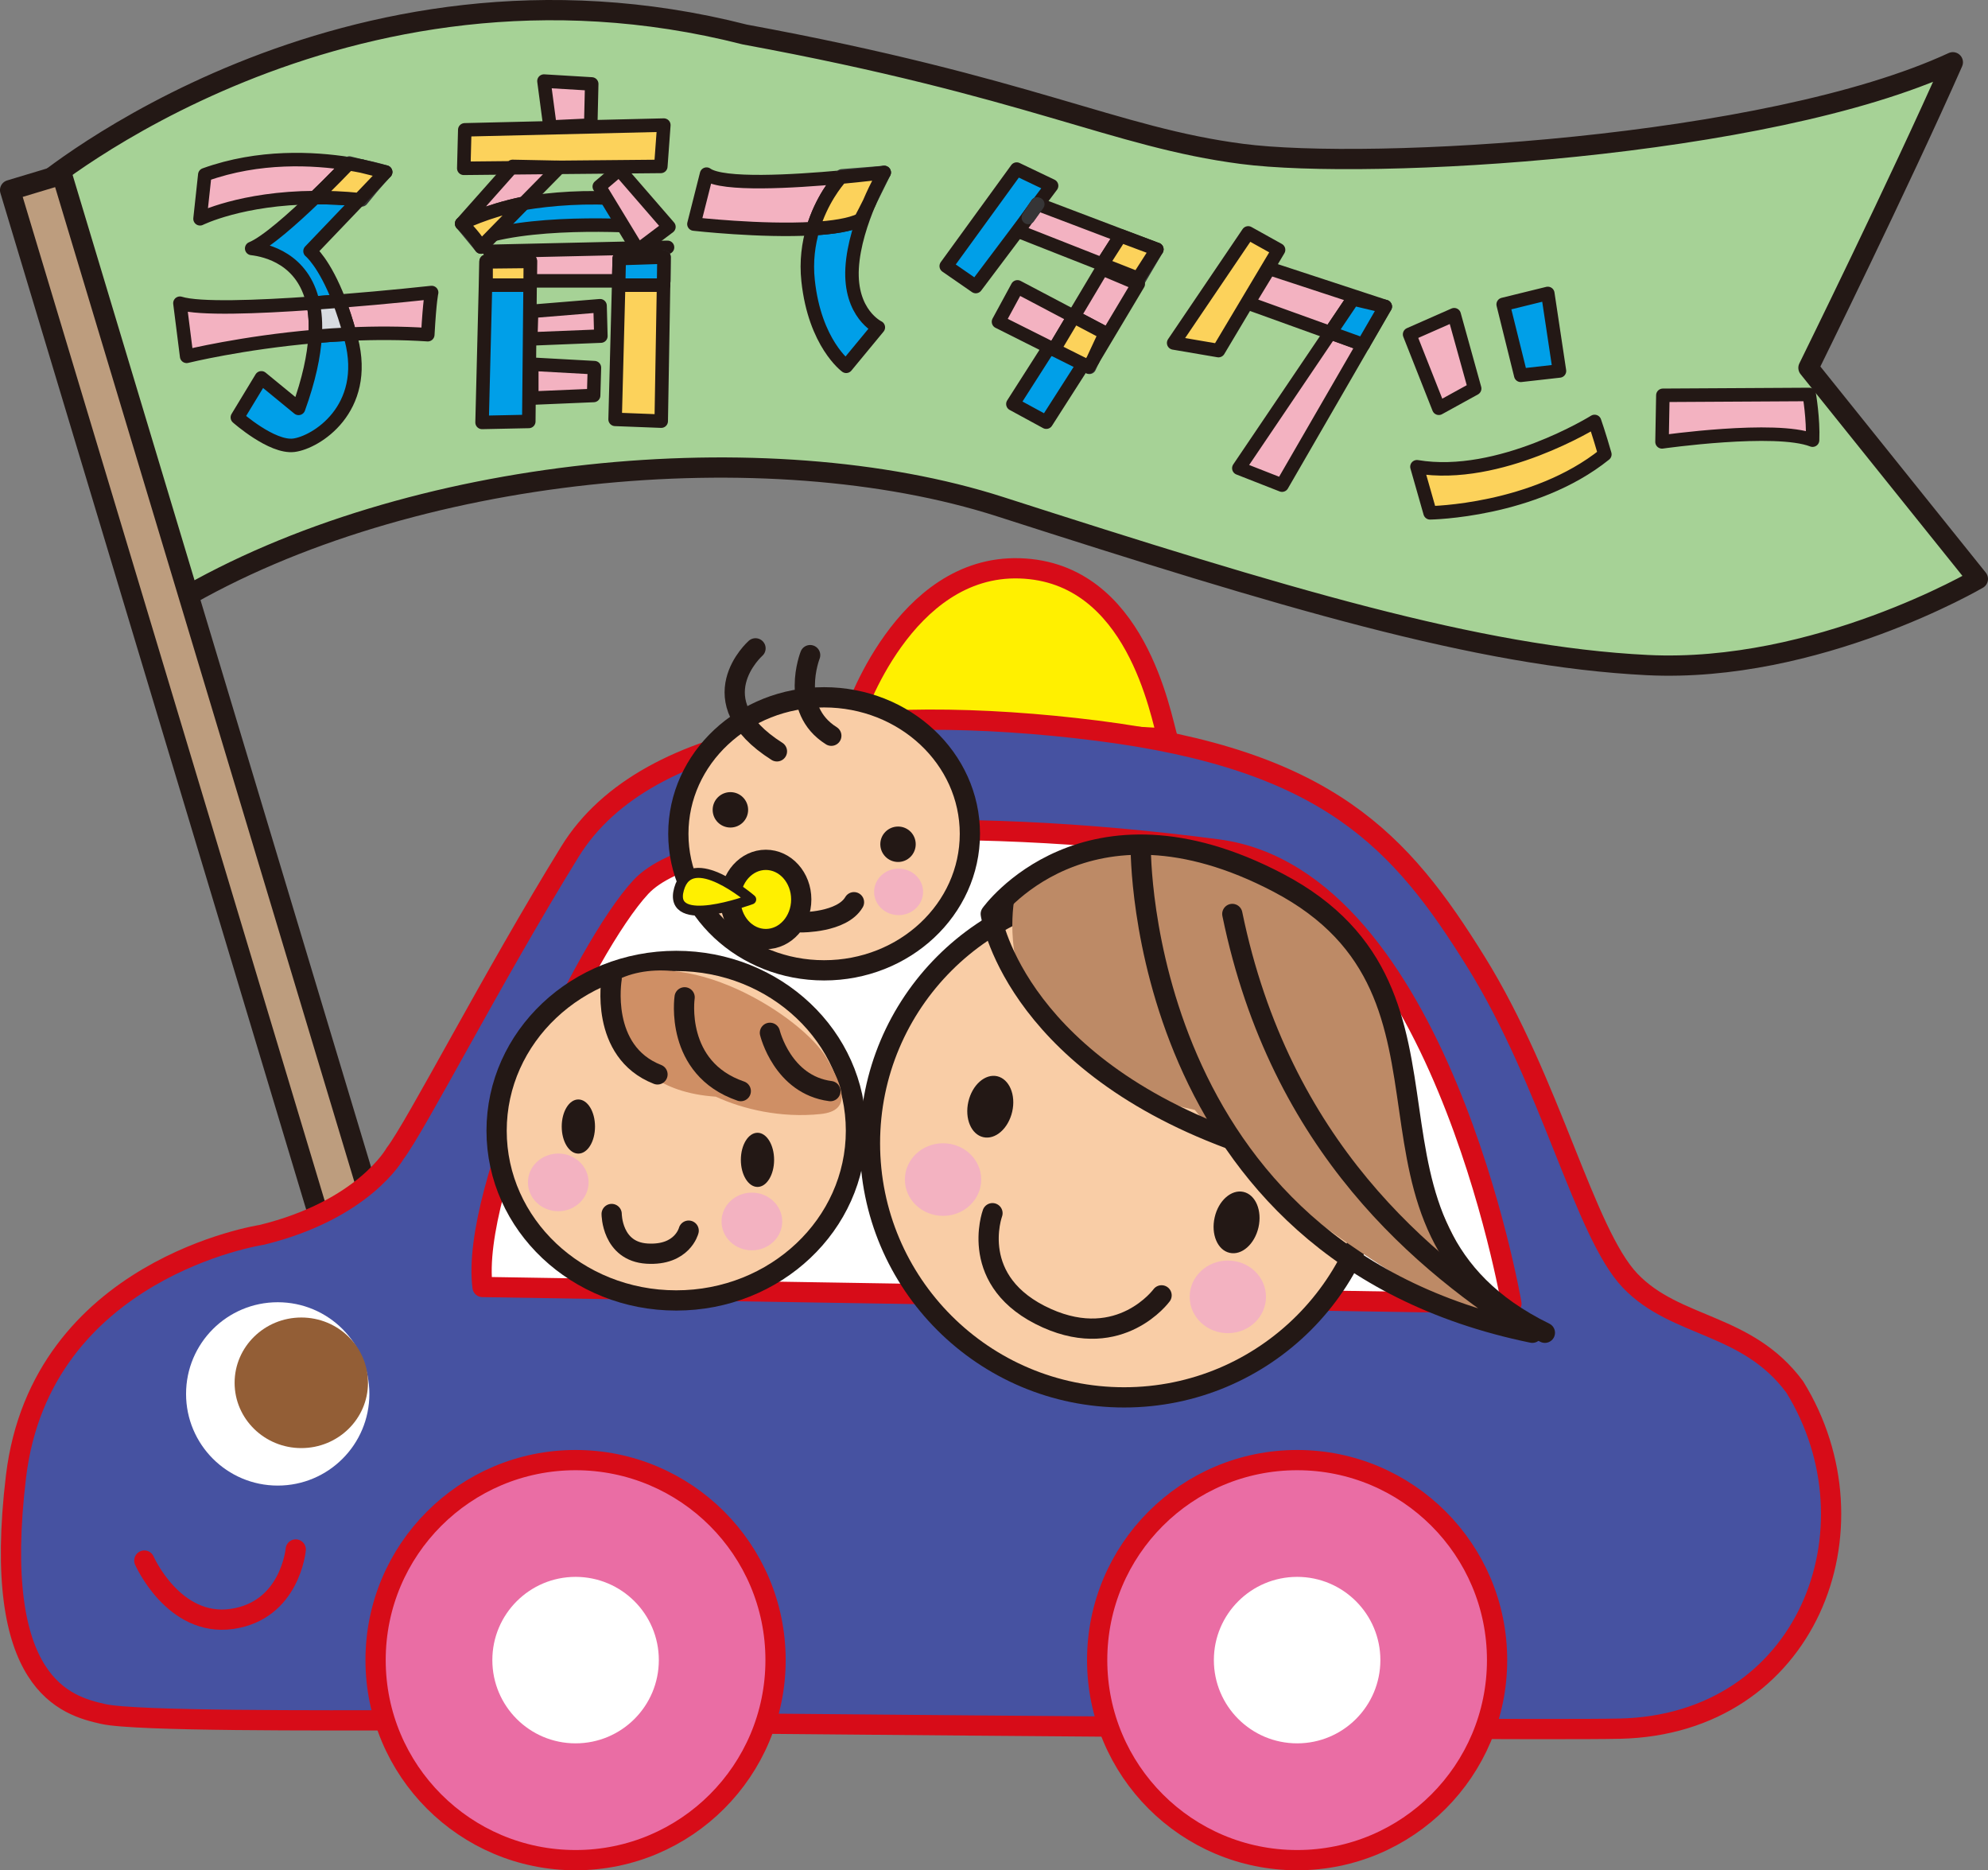 <?xml version="1.0" encoding="UTF-8"?><svg id="_レイヤー_1" xmlns="http://www.w3.org/2000/svg" viewBox="0 0 235.669 221.656"><rect x="0" y="0" width="235.669" height="221.656" fill="#808080" stroke="none"/><defs><style>.cls-1,.cls-2,.cls-3,.cls-4,.cls-5,.cls-6{fill:none;}.cls-1,.cls-2,.cls-3,.cls-4,.cls-6{stroke-linecap:round;stroke-linejoin:round;}.cls-1,.cls-2,.cls-5{stroke-width:2.4px;}.cls-1,.cls-3,.cls-4,.cls-5{stroke:#231815;}.cls-2{stroke:#d70c18;}.cls-7{fill:#f9cda6;}.cls-8{fill:#a6d296;}.cls-9{fill:#009fe8;}.cls-10{fill:#fff000;}.cls-11{fill:#d8dce1;}.cls-12{fill:#ea6da4;}.cls-13{fill:#cf8f65;}.cls-14{fill:#bd9d7e;}.cls-15{fill:#231815;}.cls-16{fill:#fff;}.cls-17{fill:#4652a1;}.cls-3,.cls-6{stroke-width:1.6px;}.cls-18{fill:#bd8a66;}.cls-4{stroke-width:1.185px;}.cls-19{fill:#fcd25b;}.cls-6{stroke:#363536;}.cls-20{fill:#f3b2c1;}.cls-21{fill:#935e36;}</style></defs><path class="cls-8" d="M4.662,22.194S40.552-8.094,88.284,4.089c33.913,6.248,43.797,12.176,58.936,14.148,15.149,1.982,62.223-.655,84.282-10.857-6.248,14.155-17.117,36.215-17.117,36.215l20.084,25.019s-19.098,11.201-39.174,10.209c-20.087-.991-43.333-8.039-76.715-18.767-27.654-8.89-70.123-4.939-97.453,11.187C11.584,43.267,4.662,22.194,4.662,22.194"/><path class="cls-1" d="M4.662,22.194S40.552-8.094,88.284,4.089c33.913,6.248,43.797,12.176,58.936,14.148,15.149,1.982,62.223-.655,84.282-10.857-6.248,14.155-17.117,36.215-17.117,36.215l20.084,25.019s-19.098,11.201-39.174,10.209c-20.087-.991-43.333-8.039-76.715-18.767-27.654-8.89-70.123-4.939-97.453,11.187C11.584,43.267,4.662,22.194,4.662,22.194Z"/><polyline class="cls-14" points="45.458 147.386 39.317 149.234 1.2 22.53 7.344 20.682 45.458 147.386"/><rect class="cls-1" x="20.122" y="18.802" width="6.414" height="132.313" transform="translate(-23.489 10.325) rotate(-16.746)"/><path class="cls-20" d="M24.278,20.708l-.565,5.222s4.913-2.459,13.618-2.513c1.986-1.911,3.619-3.621,3.997-4.012-4.126-.648-10.611-1.019-17.05,1.303"/><path class="cls-3" d="M24.278,20.708l-.565,5.222s4.913-2.459,13.618-2.513c1.986-1.911,3.619-3.621,3.997-4.012-4.126-.648-10.611-1.019-17.05,1.303Z"/><path class="cls-6" d="M42.889,19.687l2.827.701s-1.049-.34-2.827-.701Z"/><path class="cls-6" d="M42.884,23.688c1.704-2.13,2.832-3.3,2.832-3.3l-3.125,3.272c.096.015.194.018.293.028Z"/><path class="cls-9" d="M36.754,29.764l5.837-6.104c-1.876-.189-3.638-.252-5.261-.243-2.603,2.502-5.796,5.343-7.494,6.028,1.78.207,6.112,1.233,7.268,6.482,1.053-.077,2.096-.149,3.109-.235-1.772-4.599-3.46-5.928-3.46-5.928"/><path class="cls-3" d="M36.754,29.764l5.837-6.104c-1.876-.189-3.638-.252-5.261-.243-2.603,2.502-5.796,5.343-7.494,6.028,1.78.207,6.112,1.233,7.268,6.482,1.053-.077,2.096-.149,3.109-.235-1.772-4.599-3.46-5.928-3.46-5.928Z"/><path class="cls-9" d="M35.394,48.399l-4.413-3.619-2.844,4.689s4.087,3.622,6.691,3.302c2.614-.324,8.969-4.26,6.812-12.569-.061-.212-.111-.403-.168-.606-1.41.067-2.791.158-4.114.271-.145,2.302-.727,5.107-1.964,8.532"/><path class="cls-3" d="M35.394,48.399l-4.413-3.619-2.844,4.689s4.087,3.622,6.691,3.302c2.614-.324,8.969-4.26,6.812-12.569-.061-.212-.111-.403-.168-.606-1.41.067-2.791.158-4.114.271-.145,2.302-.727,5.107-1.964,8.532Z"/><path class="cls-6" d="M41.414,19.322s-.037.028-.086.083c.566.093,1.098.186,1.561.282l-1.475-.365Z"/><path class="cls-19" d="M42.591,23.66l3.125-3.272-2.827-.701c-.463-.095-.996-.189-1.561-.282-.379.391-2.011,2.099-3.997,4.012,1.623-.017,3.384.054,5.261.243"/><path class="cls-3" d="M42.591,23.66l3.125-3.272-2.827-.701c-.463-.095-.996-.189-1.561-.282-.379.391-2.011,2.099-3.997,4.012,1.623-.017,3.384.054,5.261.243Z"/><path class="cls-20" d="M41.471,39.595c2.979-.137,6.114-.137,9.241.071.231-4.145.457-4.998.457-4.998,0,0-5.006.555-10.956,1.024.415,1.099.849,2.397,1.258,3.903"/><path class="cls-3" d="M41.471,39.595c2.979-.137,6.114-.137,9.241.071.231-4.145.457-4.998.457-4.998,0,0-5.006.555-10.956,1.024.415,1.099.849,2.397,1.258,3.903Z"/><path class="cls-20" d="M37.105,35.925c-6.594.466-13.505.726-15.776.009l.797,6.296s6.559-1.616,15.231-2.363c.101-1.52,0-2.83-.252-3.941"/><path class="cls-3" d="M37.105,35.925c-6.594.466-13.505.726-15.776.009l.797,6.296s6.559-1.616,15.231-2.363c.101-1.52,0-2.83-.252-3.941Z"/><path class="cls-11" d="M37.105,35.925c.252,1.111.353,2.421.252,3.941,1.323-.113,2.704-.204,4.114-.271-.408-1.506-.843-2.804-1.258-3.908-1.014.084-2.056.161-3.109.238"/><path class="cls-3" d="M37.105,35.925c.252,1.111.353,2.421.252,3.941,1.323-.113,2.704-.204,4.114-.271-.408-1.506-.843-2.804-1.258-3.908-1.014.084-2.056.161-3.109.238Z"/><polyline class="cls-19" points="66.293 19.833 66.293 19.833 78.337 19.723 78.695 14.826 55.097 15.388 54.979 19.947 60.607 19.89 60.765 19.723 66.293 19.833"/><polygon class="cls-3" points="66.293 19.833 66.293 19.833 78.337 19.723 78.695 14.826 55.097 15.388 54.979 19.947 60.607 19.89 60.765 19.723 66.293 19.833"/><polyline class="cls-20" points="70.031 14.826 70.145 9.948 64.484 9.609 65.207 15.056 70.031 14.826"/><polygon class="cls-3" points="70.031 14.826 70.145 9.948 64.484 9.609 65.207 15.056 70.031 14.826"/><path class="cls-6" d="M57.029,29.282c-.97-1.559-2.295-2.781-2.295-2.781l2.295,2.781Z"/><path class="cls-20" d="M66.293,19.835l-5.687.055-5.873,6.612s2.755-1.448,7.381-2.418l4.179-4.248"/><path class="cls-3" d="M66.293,19.835l-5.687.055-5.873,6.612s2.755-1.448,7.381-2.418l4.179-4.248Z"/><path class="cls-9" d="M76.692,26.879s-.318-.654-2.487-3.293c-4.735-.359-8.857-.018-12.084.513l-5.092,4.107c7.102-2.288,19.663-1.328,19.663-1.328"/><path class="cls-3" d="M76.692,26.879s-.318-.654-2.487-3.293c-4.735-.359-8.857-.018-12.084.513l-5.092,4.107c7.102-2.288,19.663-1.328,19.663-1.328Z"/><path class="cls-19" d="M54.734,26.502s1.325,1.221,2.295,2.781l5.086-5.199c-4.626.97-7.381,2.418-7.381,2.418"/><path class="cls-3" d="M54.734,26.502s1.325,1.221,2.295,2.781l5.086-5.199c-4.626.97-7.381,2.418-7.381,2.418Z"/><polyline class="cls-20" points="71.042 22.11 75.626 29.652 79.298 26.886 73.411 20.096 71.042 22.11"/><polygon class="cls-3" points="71.042 22.11 75.626 29.652 79.298 26.886 73.411 20.096 71.042 22.11"/><polyline class="cls-20" points="62.867 30.902 62.846 33.286 73.34 33.286 73.406 30.613 79.132 29.314 58.042 29.789 62.867 30.902"/><polygon class="cls-3" points="62.867 30.902 62.846 33.286 73.34 33.286 73.406 30.613 79.132 29.314 58.042 29.789 62.867 30.902"/><polygon class="cls-6" points="78.7 33.286 78.719 30.466 78.662 33.286 78.7 33.286"/><polyline class="cls-9" points="57.625 30.949 57.147 50.063 62.686 49.948 62.846 33.286 57.625 33.286 57.625 30.949"/><polygon class="cls-3" points="57.625 30.949 57.147 50.063 62.686 49.948 62.846 33.286 57.625 33.286 57.625 30.949"/><polyline class="cls-19" points="57.625 31.036 57.625 33.793 62.846 33.793 62.867 30.98 57.625 31.036"/><polygon class="cls-3" points="57.625 31.036 57.625 33.793 62.846 33.793 62.867 30.98 57.625 31.036"/><polyline class="cls-19" points="72.919 49.701 78.385 49.912 78.662 33.793 73.337 33.793 72.919 49.701"/><polygon class="cls-3" points="72.919 49.701 78.385 49.912 78.662 33.793 73.337 33.793 72.919 49.701"/><polyline class="cls-9" points="73.337 33.793 78.662 33.793 78.712 30.468 73.406 30.645 73.337 33.793"/><polygon class="cls-3" points="73.337 33.793 78.662 33.793 78.712 30.468 73.406 30.645 73.337 33.793"/><polyline class="cls-20" points="63.021 36.897 62.92 40.167 71.231 39.832 71.135 36.233 63.021 36.897"/><polygon class="cls-3" points="63.021 36.897 62.92 40.167 71.231 39.832 71.135 36.233 63.021 36.897"/><polyline class="cls-20" points="63.041 47.181 70.372 46.871 70.466 43.573 63.041 43.164 63.041 47.181"/><polygon class="cls-3" points="63.041 47.181 70.372 46.871 70.466 43.573 63.041 43.164 63.041 47.181"/><path class="cls-6" d="M104.819,20.438s-.859,1.452-1.763,3.576c.977-1.952,1.763-3.576,1.763-3.576Z"/><path class="cls-20" d="M83.759,20.636l-1.497,5.917s7.964.902,14.109.542c.997-3.349,2.813-5.559,3.303-6.099-5.603.51-14.018,1.02-15.915-.36"/><path class="cls-3" d="M83.759,20.636l-1.497,5.917s7.964.902,14.109.542c.997-3.349,2.813-5.559,3.303-6.099-5.603.51-14.018,1.02-15.915-.36Z"/><path class="cls-9" d="M103.056,24.023c-.329.653-.682,1.351-1.044,2.032-1.259.608-3.313.914-5.641,1.05-.526,1.767-.825,3.849-.573,6.175.8,7.422,4.514,10.132,4.514,10.132l3.811-4.616s-3.407-1.607-3.108-7.025c.157-2.733,1.126-5.592,2.041-7.749"/><path class="cls-3" d="M103.056,24.023c-.329.653-.682,1.351-1.044,2.032-1.259.608-3.313.914-5.641,1.05-.526,1.767-.825,3.849-.573,6.175.8,7.422,4.514,10.132,4.514,10.132l3.811-4.616s-3.407-1.607-3.108-7.025c.157-2.733,1.126-5.592,2.041-7.749Z"/><path class="cls-6" d="M99.807,20.839s-.055.063-.133.157c2.969-.281,5.145-.552,5.145-.552l-5.012.395Z"/><path class="cls-19" d="M103.056,24.023c.908-2.126,1.763-3.579,1.763-3.579,0,0-2.173.27-5.145.552-.49.55-2.305,2.75-3.303,6.109,2.328-.136,4.382-.442,5.641-1.05.362-.681.715-1.379,1.044-2.032"/><path class="cls-3" d="M103.056,24.023c.908-2.126,1.763-3.579,1.763-3.579,0,0-2.173.27-5.145.552-.49.55-2.305,2.75-3.303,6.109,2.328-.136,4.382-.442,5.641-1.05.362-.681.715-1.379,1.044-2.032Z"/><polyline class="cls-9" points="123.024 24.198 124.662 22.016 120.524 20.039 112.172 31.536 115.676 33.959 121.911 25.671 122.948 24.174 123.024 24.198"/><polygon class="cls-3" points="123.024 24.198 124.662 22.016 120.524 20.039 112.172 31.536 115.676 33.959 121.911 25.671 122.948 24.174 123.024 24.198"/><polygon class="cls-6" points="135.078 33.053 137.136 29.552 134.926 33.003 135.078 33.053"/><polyline class="cls-20" points="121.907 25.666 120.695 27.398 130.659 31.324 132.827 27.938 137.136 29.552 123.014 24.192 121.907 25.666"/><polygon class="cls-3" points="121.907 25.666 120.695 27.398 130.659 31.324 132.827 27.938 137.136 29.552 123.014 24.192 121.907 25.666"/><polygon class="cls-6" points="122.948 24.174 121.907 25.774 123.024 24.198 122.948 24.174"/><polyline class="cls-20" points="127.285 37.51 131.035 39.488 129.559 42.656 134.938 33.649 130.663 31.846 127.285 37.51"/><polygon class="cls-3" points="127.285 37.51 131.035 39.488 129.559 42.656 134.938 33.649 130.663 31.846 127.285 37.51"/><polyline class="cls-9" points="120.074 47.881 124.033 50.034 129.061 42.176 124.944 40.261 120.074 47.881"/><polygon class="cls-3" points="120.074 47.881 124.033 50.034 129.061 42.176 124.944 40.261 120.074 47.881"/><polyline class="cls-19" points="130.663 31.324 134.926 33.003 137.136 29.552 132.827 27.938 130.663 31.324"/><polygon class="cls-3" points="130.663 31.324 134.926 33.003 137.136 29.552 132.827 27.938 130.663 31.324"/><polygon class="cls-6" points="129.147 43.533 129.559 42.653 129.061 43.487 129.147 43.533"/><polyline class="cls-20" points="120.613 33.998 118.368 38.134 124.942 41.431 127.277 37.51 120.613 33.998"/><polygon class="cls-3" points="120.613 33.998 118.368 38.134 124.942 41.431 127.277 37.51 120.613 33.998"/><polyline class="cls-19" points="127.285 37.51 124.944 41.431 129.061 43.487 129.559 42.656 131.035 39.488 127.285 37.51"/><polygon class="cls-3" points="127.285 37.51 124.944 41.431 129.061 43.487 129.559 42.656 131.035 39.488 127.285 37.51"/><polyline class="cls-19" points="147.966 27.603 139.132 40.645 144.447 41.551 151.569 29.608 147.966 27.603"/><polygon class="cls-3" points="147.966 27.603 139.132 40.645 144.447 41.551 151.569 29.608 147.966 27.603"/><polyline class="cls-20" points="147.966 35.925 157.696 39.435 160.399 35.419 164.214 36.326 150.464 31.813 147.966 35.925"/><polygon class="cls-3" points="147.966 35.925 157.696 39.435 160.399 35.419 164.214 36.326 150.464 31.813 147.966 35.925"/><polygon class="cls-6" points="161.609 40.844 164.214 36.331 161.609 40.844 161.609 40.844"/><polyline class="cls-20" points="146.859 55.488 151.982 57.496 161.609 40.844 157.711 39.435 146.859 55.488"/><polygon class="cls-3" points="146.859 55.488 151.982 57.496 161.609 40.844 157.711 39.435 146.859 55.488"/><polyline class="cls-9" points="157.696 39.435 161.602 40.844 164.214 36.331 160.399 35.425 157.696 39.435"/><polygon class="cls-3" points="157.696 39.435 161.602 40.844 164.214 36.331 160.399 35.425 157.696 39.435"/><polyline class="cls-20" points="174.816 46.047 172.387 37.298 167.102 39.627 170.565 48.386 174.816 46.047"/><polygon class="cls-3" points="174.816 46.047 172.387 37.298 167.102 39.627 170.565 48.386 174.816 46.047"/><polyline class="cls-9" points="184.868 43.964 183.485 34.776 178.195 36.076 180.279 44.481 184.868 43.964"/><polygon class="cls-3" points="184.868 43.964 183.485 34.776 178.195 36.076 180.279 44.481 184.868 43.964"/><path class="cls-19" d="M167.974,55.317l1.556,5.461s12.309-.167,20.719-6.93c-.695-2.427-1.217-3.9-1.217-3.9,0,0-11.267,7.02-21.059,5.369"/><path class="cls-3" d="M167.974,55.317l1.556,5.461s12.309-.167,20.719-6.93c-.695-2.427-1.217-3.9-1.217-3.9,0,0-11.267,7.02-21.059,5.369Z"/><path class="cls-20" d="M214.48,46.75l-17.354.099-.101,5.52s13.442-1.914,17.848-.204c.108-2.505-.393-5.415-.393-5.415"/><path class="cls-3" d="M214.48,46.75l-17.354.099-.101,5.52s13.442-1.914,17.848-.204c.108-2.505-.393-5.415-.393-5.415Z"/><path class="cls-10" d="M101.648,85.857s4.938-18.273,18.771-18.517c13.82-.25,17.531,16.54,18.519,19.253-11.115,0-37.291-.736-37.291-.736"/><path class="cls-2" d="M101.221,84.897s5.863-17.997,19.688-17.539c13.814.453,16.665,17.41,17.515,20.171-11.098-.565-37.204-2.632-37.204-2.632Z"/><path class="cls-17" d="M46.825,136.72s-3.694,6.667-15.8,9.63c0,0-26.17,3.951-29.129,28.642-2.969,24.694,5.915,27.163,10.367,28.148,3.855.858,25.608.748,36.792.748,0,0,128.641,1.3,142.966.985,22.217-.495,31.113-23.703,20.735-40.503-5.677-7.651-14.072-6.908-19.503-12.583-5.43-5.682-9.382-23.459-18.271-37.776-8.891-14.328-17.527-23.958-44.937-27.417-27.404-3.453-53.333-.49-62.473,14.326-9.148,14.814-18.273,32.598-20.749,35.801"/><path class="cls-2" d="M46.825,136.72s-3.694,6.667-15.8,9.63c0,0-26.17,3.951-29.129,28.642-2.969,24.694,5.915,27.163,10.367,28.148,3.855.858,25.608.748,36.792.748,0,0,128.641,1.3,142.966.985,22.217-.495,31.113-23.703,20.735-40.503-5.677-7.651-14.072-6.908-19.503-12.583-5.43-5.682-9.382-23.459-18.271-37.776-8.891-14.328-17.527-23.958-44.937-27.417-27.404-3.453-53.333-.49-62.473,14.326-9.148,14.814-18.273,32.598-20.749,35.801Z"/><path class="cls-12" d="M91.938,196.744c0,13.099-10.615,23.712-23.706,23.712-13.097,0-23.708-10.613-23.708-23.712,0-13.091,10.611-23.7,23.708-23.7,13.091,0,23.706,10.609,23.706,23.7"/><path class="cls-2" d="M91.938,196.744c0,13.099-10.615,23.712-23.706,23.712-13.097,0-23.708-10.613-23.708-23.712,0-13.091,10.611-23.7,23.708-23.7,13.091,0,23.706,10.609,23.706,23.7Z"/><path class="cls-12" d="M177.472,196.744c0,13.099-10.61,23.712-23.697,23.712-13.102,0-23.711-10.613-23.711-23.712,0-13.091,10.608-23.7,23.711-23.7,13.087,0,23.697,10.609,23.697,23.7"/><path class="cls-2" d="M177.472,196.744c0,13.099-10.61,23.712-23.697,23.712-13.102,0-23.711-10.613-23.711-23.712,0-13.091,10.608-23.7,23.711-23.7,13.087,0,23.697,10.609,23.697,23.7Z"/><path class="cls-16" d="M43.788,165.2c0,6.002-4.859,10.864-10.863,10.864s-10.868-4.863-10.868-10.864,4.865-10.865,10.868-10.865,10.863,4.863,10.863,10.865"/><path class="cls-21" d="M43.623,163.884c0,4.271-3.538,7.737-7.903,7.737-4.363,0-7.908-3.467-7.908-7.737,0-4.27,3.546-7.739,7.908-7.739,4.365,0,7.903,3.47,7.903,7.739"/><path class="cls-2" d="M17.11,184.95s3.468,7.898,10.381,6.919c6.919-.991,7.568-8.233,7.568-8.233"/><path class="cls-16" d="M57.202,152.529l121.971,1.971s-8.629-50.374-34.807-53.831c-31.639-4.175-61.732-2.71-68.392,4.45-6.676,7.159-20.252,35.808-18.772,47.411"/><path class="cls-2" d="M57.202,152.529l121.971,1.971s-8.629-50.374-34.807-53.831c-31.639-4.175-61.732-2.71-68.392,4.45-6.676,7.159-20.252,35.808-18.772,47.411Z"/><path class="cls-16" d="M78.101,196.744c0,5.457-4.417,9.869-9.869,9.869-5.449,0-9.867-4.412-9.867-9.869,0-5.446,4.418-9.861,9.867-9.861,5.452,0,9.869,4.416,9.869,9.861"/><path class="cls-16" d="M163.637,196.744c0,5.457-4.421,9.869-9.862,9.869-5.453,0-9.876-4.412-9.876-9.869,0-5.446,4.423-9.861,9.876-9.861,5.442,0,9.862,4.416,9.862,9.861"/><path class="cls-7" d="M114.976,98.818c0,8.94-7.733,16.181-17.282,16.181-9.551,0-17.28-7.241-17.28-16.181,0-8.934,7.729-16.176,17.28-16.176,9.55,0,17.282,7.242,17.282,16.176"/><path class="cls-5" d="M114.976,98.818c0,8.94-7.733,16.181-17.282,16.181-9.551,0-17.28-7.241-17.28-16.181,0-8.934,7.729-16.176,17.28-16.176,9.55,0,17.282,7.242,17.282,16.176Z"/><path class="cls-1" d="M94.975,109.31s4.842.048,6.261-2.384"/><path class="cls-15" d="M108.554,100.051c0,1.161-.928,2.106-2.088,2.106-1.165,0-2.109-.945-2.109-2.106,0-1.156.943-2.093,2.109-2.093,1.16,0,2.088.937,2.088,2.093"/><path class="cls-15" d="M88.687,95.98c0,1.162-.94,2.096-2.098,2.096-1.165,0-2.106-.934-2.106-2.096,0-1.16.941-2.1,2.106-2.1,1.158,0,2.098.941,2.098,2.1"/><path class="cls-10" d="M94.984,106.595c0,2.598-1.876,4.698-4.199,4.698-2.315,0-4.197-2.1-4.197-4.698,0-2.588,1.882-4.691,4.197-4.691,2.322,0,4.199,2.103,4.199,4.691"/><path class="cls-5" d="M94.984,106.595c0,2.598-1.876,4.698-4.199,4.698-2.315,0-4.197-2.1-4.197-4.698,0-2.588,1.882-4.691,4.197-4.691,2.322,0,4.199,2.103,4.199,4.691Z"/><path class="cls-10" d="M89.052,106.595s-7.165-6.169-8.555-1.23c-1.403,4.934,8.555,1.23,8.555,1.23"/><path class="cls-4" d="M89.052,106.595s-7.165-6.169-8.555-1.23c-1.403,4.934,8.555,1.23,8.555,1.23Z"/><path class="cls-1" d="M89.562,76.838s-6.975,6.17,2.541,12.208"/><path class="cls-1" d="M96.039,77.643s-2.523,6.396,2.51,9.553"/><path class="cls-20" d="M109.428,105.701c0,1.521-1.3,2.757-2.906,2.757-1.596,0-2.901-1.236-2.901-2.757,0-1.524,1.304-2.757,2.901-2.757,1.606,0,2.906,1.233,2.906,2.757"/><path class="cls-7" d="M101.469,134.007c0,11.119-9.545,20.115-21.305,20.115-11.762,0-21.294-8.996-21.294-20.115,0-11.117,9.532-20.124,21.294-20.124,11.76,0,21.305,9.007,21.305,20.124"/><path class="cls-5" d="M101.469,134.007c0,11.119-9.545,20.115-21.305,20.115-11.762,0-21.294-8.996-21.294-20.115,0-11.117,9.532-20.124,21.294-20.124,11.76,0,21.305,9.007,21.305,20.124Z"/><path class="cls-1" d="M72.51,143.877s0,4.443,4.203,4.696c4.186.247,4.926-2.722,4.926-2.722"/><path class="cls-15" d="M70.536,133.517c0,1.77-.879,3.203-1.978,3.203-1.093,0-1.968-1.433-1.968-3.203,0-1.777.875-3.214,1.968-3.214,1.099,0,1.978,1.438,1.978,3.214"/><path class="cls-15" d="M91.767,137.463c0,1.766-.88,3.207-1.965,3.207-1.095,0-1.977-1.441-1.977-3.207,0-1.771.882-3.213,1.977-3.213,1.086,0,1.965,1.442,1.965,3.213"/><path class="cls-13" d="M72.431,116.557s-1.158,12.516,12.426,13.415c3.209,1.485,7.737,2.553,12.429,2.057,3.792-.393,2.592-3.304.736-6.573-2.792-4.948-17.197-14.082-25.591-8.899"/><path class="cls-1" d="M72.51,115.981s-1.492,8.644,5.433,11.352"/><path class="cls-1" d="M81.159,118.197s-1.247,8.402,6.657,11.115"/><path class="cls-1" d="M91.271,122.403s1.485,6.167,7.169,6.909"/><path class="cls-20" d="M69.773,140.127c0,1.893-1.614,3.42-3.586,3.42-1.997,0-3.602-1.527-3.602-3.42,0-1.892,1.605-3.413,3.602-3.413,1.972,0,3.586,1.52,3.586,3.413"/><path class="cls-20" d="M92.729,144.76c0,1.896-1.615,3.422-3.598,3.422-1.99,0-3.595-1.526-3.595-3.422,0-1.887,1.605-3.418,3.595-3.418,1.982,0,3.598,1.532,3.598,3.418"/><path class="cls-7" d="M163.378,135.494c0,16.635-13.486,30.116-30.122,30.116s-30.125-13.481-30.125-30.116c0-16.642,13.488-30.129,30.125-30.129s30.122,13.486,30.122,30.129"/><path class="cls-5" d="M163.378,135.494c0,16.635-13.486,30.116-30.122,30.116s-30.125-13.481-30.125-30.116c0-16.642,13.488-30.129,30.125-30.129s30.122,13.486,30.122,30.129Z"/><path class="cls-15" d="M119.992,131.756c-.459,1.995-1.993,3.345-3.43,3.016-1.435-.328-2.223-2.207-1.767-4.202.457-1.997,1.985-3.341,3.418-3.021,1.435.337,2.238,2.212,1.779,4.207"/><path class="cls-15" d="M149.188,145.46c-.457,1.996-1.985,3.35-3.422,3.019-1.435-.324-2.228-2.205-1.773-4.2.446-1.994,1.982-3.344,3.415-3.021,1.441.332,2.23,2.21,1.78,4.202"/><path class="cls-1" d="M117.654,143.782s-3.024,8.208,6.453,12.449c8.75,3.907,13.592-2.712,13.592-2.712"/><path class="cls-18" d="M120.419,105.608s-5.187,20.254,21.222,25.933c8.653,11.104,31.61,25.176,35.319,25.176-1.725-5.181-8.644-16.787-10.12-23.705-.499-5.427-2.716-19.252-9.384-23.46-6.672-4.188-24.696-18.516-37.037-3.944"/><path class="cls-1" d="M145.846,134.993c-25.928-9.636-28.395-26.675-28.395-26.675,0,0,11.18-15.705,34.076-3.697,25.434,13.335,5.427,40.489,31.612,53.331"/><path class="cls-1" d="M135.232,100.421s-.501,47.9,46.419,57.531c-12.842-8.147-29.878-21.975-35.566-49.634"/><path class="cls-20" d="M116.316,139.796c0,2.38-2.025,4.303-4.519,4.303-2.502,0-4.527-1.923-4.527-4.303,0-2.377,2.025-4.302,4.527-4.302,2.494,0,4.519,1.925,4.519,4.302"/><path class="cls-20" d="M150.077,153.692c0,2.378-2.018,4.309-4.521,4.309-2.496,0-4.525-1.93-4.525-4.309,0-2.376,2.029-4.299,4.525-4.299,2.504,0,4.521,1.924,4.521,4.299"/></svg>